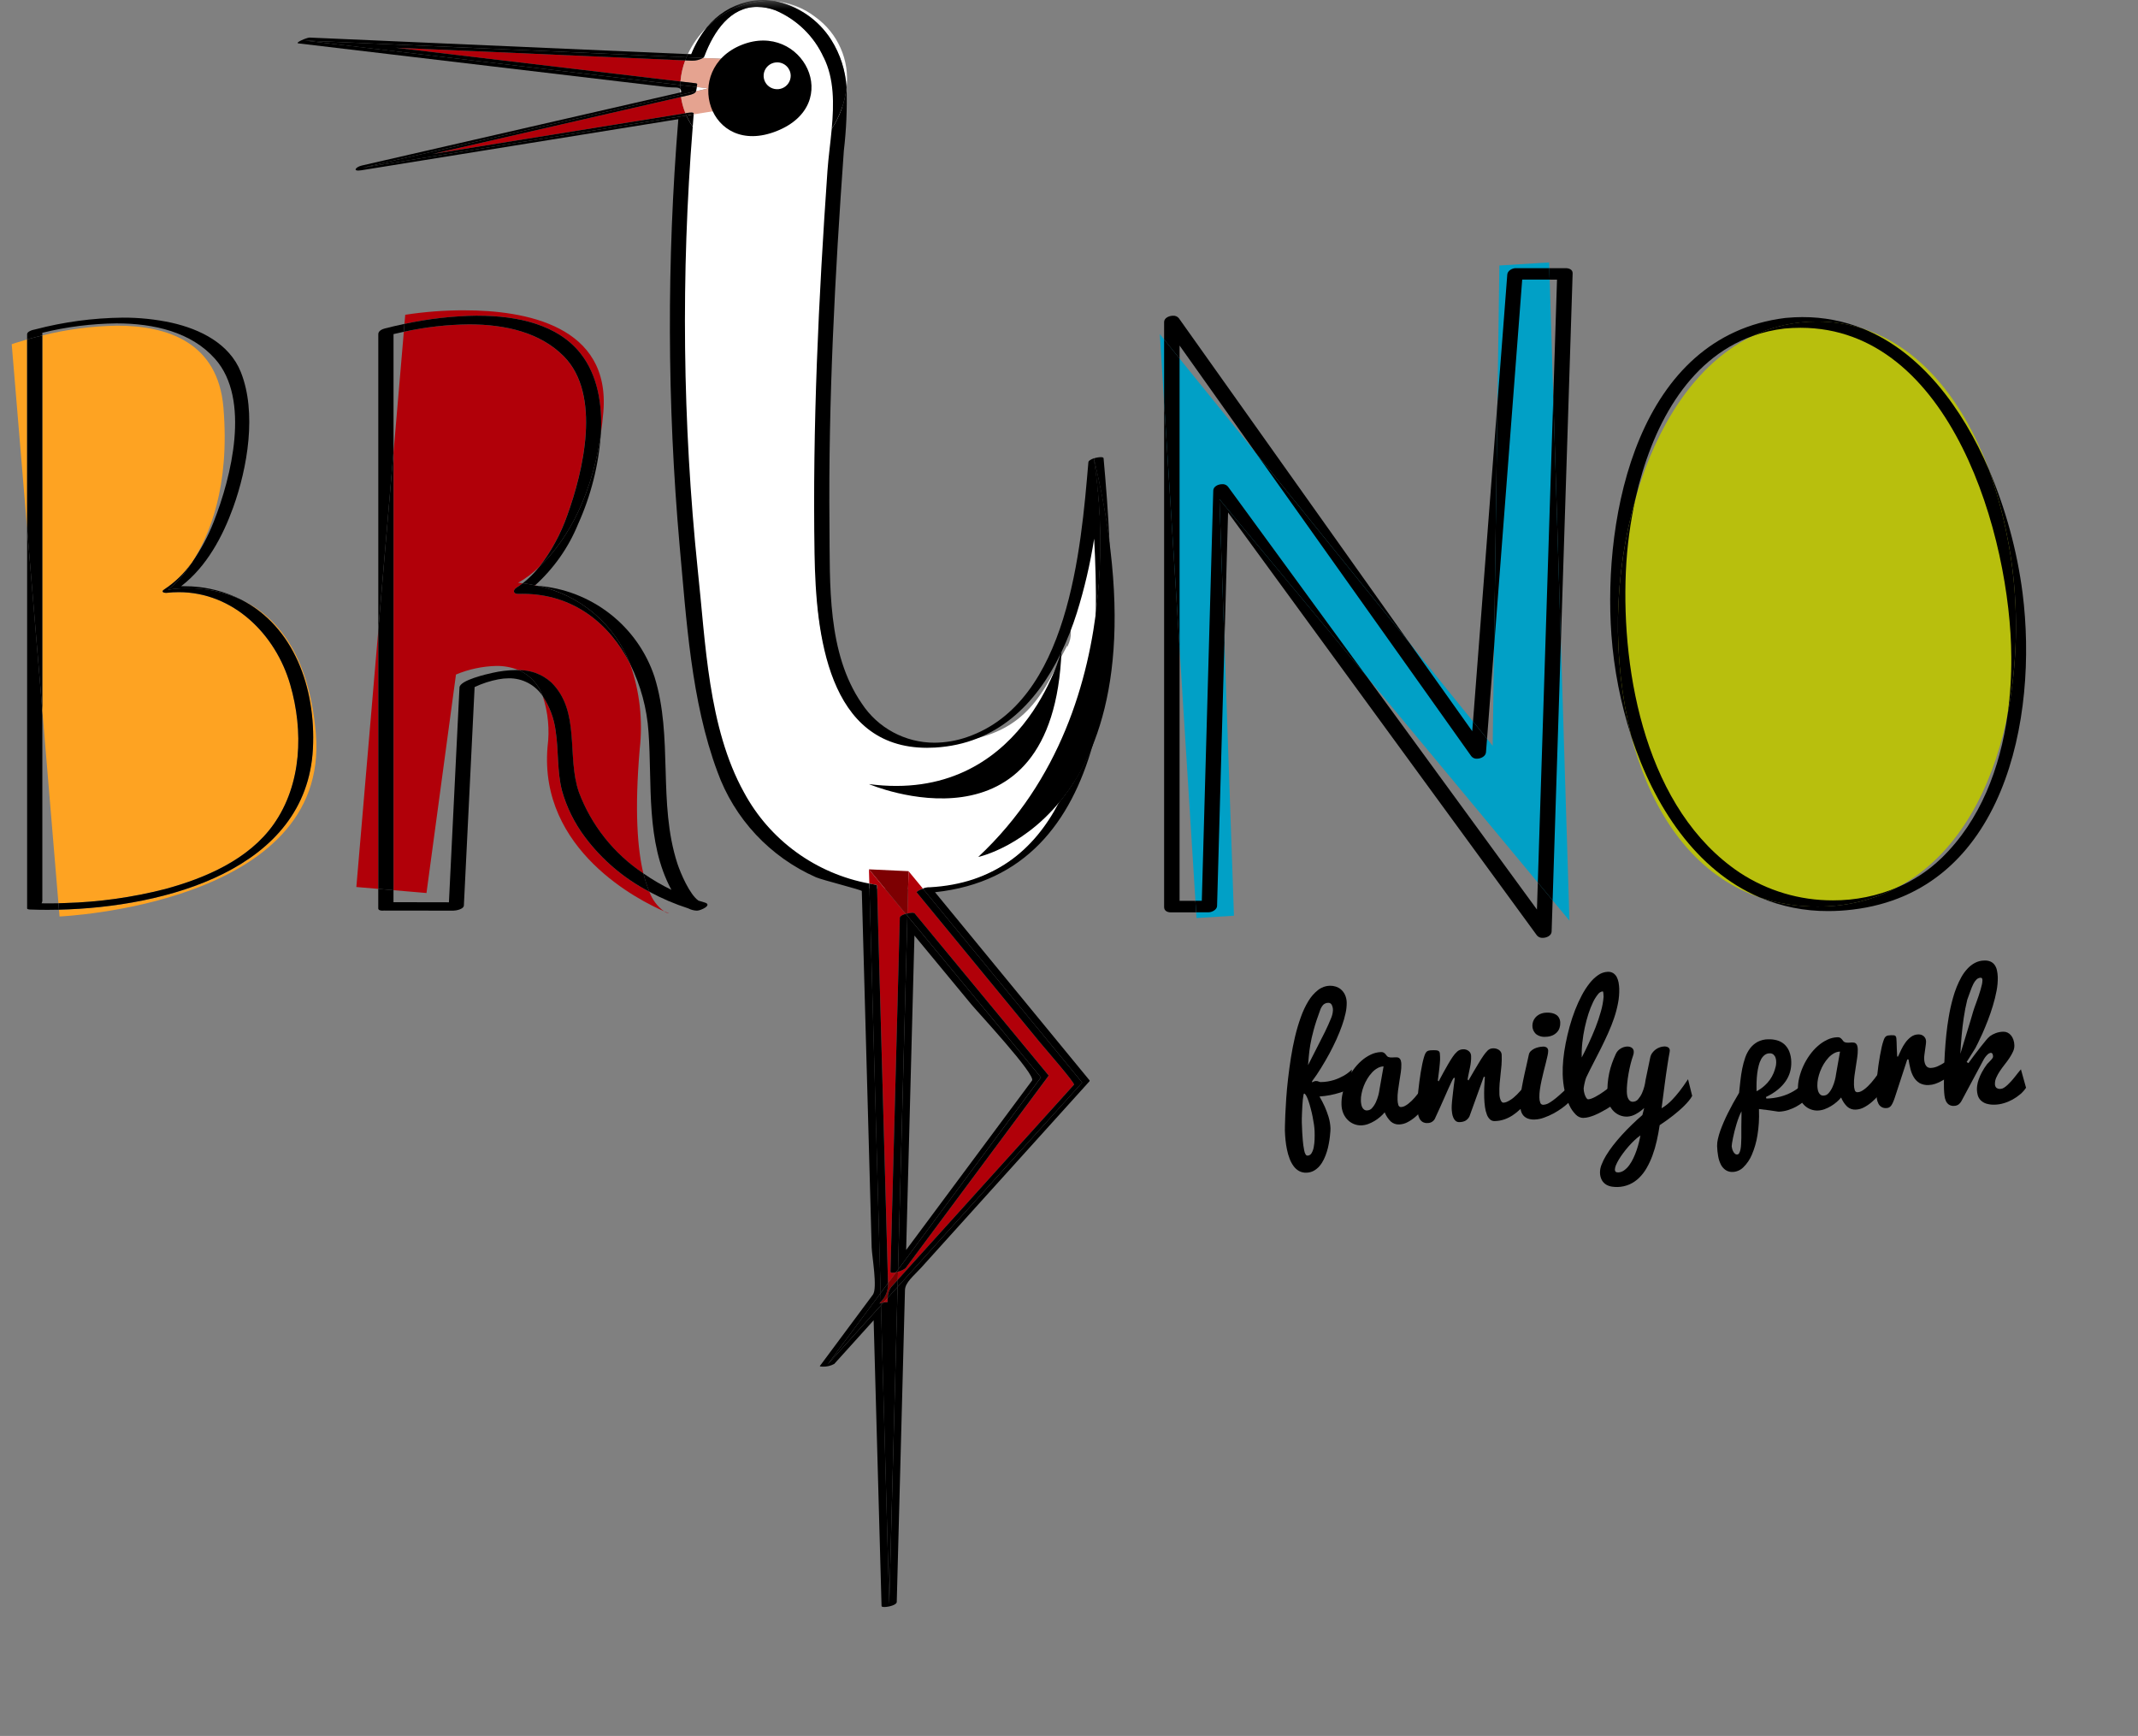 <svg width="117" height="95" viewBox="0 0 117 95" fill="none" xmlns="http://www.w3.org/2000/svg">
<rect x="0" y="0" width="117" height="95" fill="#808080" stroke="none"/>
<g clip-path="url(#clip0_517_548)">
<mask id="mask0_517_548" style="mask-type:luminance" maskUnits="userSpaceOnUse" x="0" y="0" width="117" height="95">
<path d="M117 0H0V95H117V0Z" fill="white"/>
</mask>
<g mask="url(#mask0_517_548)">
<path d="M60.686 35.282L60.08 26.782C59.847 28.177 59.086 30.974 58.638 33.801C58.516 34.563 58.739 34.722 58.404 35.41C58.404 35.382 58.404 35.353 58.407 35.325C58.407 35.325 57.782 36.492 57.743 36.616C56.374 39.389 54.787 40.498 51.377 40.684C51.224 40.691 51.077 40.695 50.934 40.694C45.416 40.672 44.365 34.335 44.742 29.922C45.474 21.347 45.335 14.469 45.797 10.066C46.052 7.63 45.897 7.219 45.974 6.414C46.423 5.729 45.389 3.763 45.475 2.954L37.562 6.321C36.919 14.189 36.571 21.555 37.266 29.422C37.631 33.545 37.873 38.054 39.311 41.969C39.771 43.263 40.49 44.451 41.426 45.461C42.362 46.471 43.495 47.283 44.757 47.847C45.103 48 47.289 48.555 47.291 48.619L51.352 48.701C59.236 47.05 59.507 40.231 60.732 35.977" fill="white"/>
<path d="M6.692 17.384C5.088 17.402 3.492 17.617 1.941 18.023C1.721 18.062 1.484 18.156 1.484 18.285V18.575C1.722 18.507 2.002 18.433 2.316 18.358V18.212C3.644 17.886 5.006 17.713 6.374 17.697C8.442 17.697 10.474 18.179 11.771 19.641C13.731 21.85 12.649 26.125 11.708 28.524C11.399 29.327 10.991 30.089 10.492 30.792C10.144 31.354 9.706 31.855 9.195 32.277C9.55 32.216 9.911 32.187 10.271 32.191C11.289 32.184 12.295 32.402 13.218 32.827C12.494 32.459 11.709 32.223 10.902 32.127C10.627 32.095 10.351 32.079 10.074 32.081C10.019 32.081 9.964 32.081 9.909 32.081L9.945 32.055C11.311 30.995 12.185 29.363 12.758 27.778C13.548 25.592 14.062 22.574 13.178 20.36C12.555 18.802 10.954 18.015 9.4 17.664C8.511 17.471 7.603 17.377 6.692 17.383M1.484 28.923V49.713C1.484 49.765 1.605 49.773 1.631 49.774C1.943 49.786 2.264 49.792 2.593 49.792C2.801 49.792 3.013 49.789 3.227 49.784L3.197 49.432C3.033 49.436 2.868 49.438 2.703 49.438C2.567 49.438 2.431 49.438 2.296 49.434H2.293H2.275C2.311 49.37 2.325 49.296 2.317 49.222V38.887L1.484 28.923Z" fill="black"/>
<path d="M6.418 17.823C5.035 17.845 3.659 18.024 2.317 18.358V38.888L3.198 49.433C3.318 49.429 3.438 49.426 3.558 49.421C5.405 49.37 7.24 49.114 9.029 48.656C11.24 48.056 13.607 47.042 14.971 45.117C16.525 42.922 16.616 39.994 15.885 37.471C15.084 34.704 12.763 32.407 9.787 32.407C9.566 32.407 9.346 32.419 9.127 32.443C9.112 32.446 9.096 32.447 9.081 32.446C8.94 32.446 8.8 32.374 8.987 32.259C9.578 31.869 10.089 31.372 10.493 30.794C11.471 29.308 12.587 26.615 12.227 22.304C11.929 18.738 9.17 17.823 6.419 17.823M1.484 18.577C0.957 18.726 0.641 18.836 0.641 18.836L1.484 28.926V18.577ZM13.219 32.827C16.055 34.284 17.299 37.613 17.123 40.984C16.777 47.597 9.056 49.647 3.227 49.784L3.258 50.155C3.258 50.155 18.065 49.528 17.285 40.16C16.912 35.698 15.058 33.698 13.219 32.827Z" fill="#FEA322"/>
<path d="M2.316 18.358C2.002 18.433 1.721 18.508 1.484 18.575V28.923L2.316 38.887V18.358ZM10.492 30.793C10.089 31.372 9.577 31.869 8.986 32.258C8.802 32.374 8.939 32.446 9.079 32.446C9.094 32.446 9.109 32.446 9.126 32.443C9.345 32.418 9.565 32.406 9.785 32.406C12.761 32.406 15.083 34.703 15.883 37.471C16.614 39.993 16.522 42.923 14.969 45.117C13.606 47.041 11.239 48.056 9.028 48.655C7.24 49.112 5.406 49.369 3.561 49.419C3.44 49.424 3.32 49.428 3.199 49.431L3.229 49.783C9.057 49.644 16.778 47.596 17.124 40.982C17.298 37.612 16.055 34.284 13.219 32.827C12.296 32.402 11.29 32.184 10.272 32.191C9.911 32.187 9.551 32.216 9.195 32.277C9.706 31.855 10.144 31.354 10.492 30.792" fill="black"/>
<path d="M22.133 17.725C21.755 17.805 21.397 17.889 21.065 17.974C20.913 18.013 20.702 18.106 20.702 18.285V34.467L21.535 24.722V18.285C21.717 18.241 21.904 18.198 22.095 18.158L22.133 17.725ZM32.881 23.742C32.294 27.754 30.645 29.95 29.508 31.023C29.245 31.355 28.943 31.656 28.61 31.919C28.771 31.939 29.003 31.973 29.282 32.033C30.309 31.106 31.113 29.961 31.634 28.684C32.34 27.122 32.763 25.448 32.882 23.74M29.4 32.056C30.542 32.291 31.606 32.807 32.495 33.556C33.383 34.305 34.068 35.263 34.485 36.343C35.061 37.506 35.403 38.77 35.49 40.062C35.695 42.903 35.329 46.068 36.735 48.684L36.742 48.697C36.209 48.438 35.697 48.138 35.211 47.8C35.291 48.142 35.4 48.478 35.538 48.802C36.218 49.171 36.932 49.476 37.67 49.714C37.814 49.789 37.974 49.831 38.137 49.836H38.142C38.353 49.836 39.019 49.52 38.556 49.388C38.444 49.357 38.333 49.324 38.222 49.288C37.739 48.95 37.242 47.784 37.071 47.264C35.986 43.936 36.854 40.35 35.815 37.035C35.362 35.67 34.51 34.468 33.368 33.582C32.227 32.696 30.846 32.165 29.4 32.056ZM28.233 36.67C27.799 36.675 27.366 36.727 26.943 36.824C26.681 36.883 25.164 37.219 25.145 37.622C25.091 38.717 25.037 39.811 24.983 40.905C24.844 43.73 24.705 46.555 24.567 49.379C23.556 49.379 22.545 49.377 21.533 49.373V48.716L20.7 48.644V49.713C20.7 49.798 20.799 49.836 20.928 49.836C20.954 49.836 20.982 49.836 21.009 49.831L24.806 49.836C24.951 49.836 25.374 49.76 25.385 49.554C25.51 46.987 25.636 44.421 25.764 41.855C25.828 40.539 25.893 39.222 25.958 37.906C25.963 37.803 25.968 37.701 25.973 37.599C26.388 37.404 26.825 37.261 27.276 37.176C27.462 37.14 27.652 37.122 27.841 37.121C28.209 37.115 28.572 37.202 28.897 37.373C29.222 37.544 29.498 37.793 29.701 38.097C29.593 37.782 29.42 37.492 29.194 37.247C28.967 37.001 28.691 36.805 28.384 36.671C28.334 36.671 28.284 36.668 28.234 36.668" fill="black"/>
<path d="M25.406 16.981C24.325 16.98 23.245 17.062 22.176 17.226L22.133 17.726C23.453 17.441 24.799 17.29 26.15 17.276C28.364 17.276 30.531 17.774 31.769 19.34C32.693 20.511 32.971 22.108 32.881 23.741C32.936 23.364 32.982 22.97 33.017 22.559C33.422 17.815 28.746 16.982 25.408 16.982M25.676 17.753C24.473 17.765 23.274 17.901 22.099 18.159L21.538 24.724V48.717L23.339 48.871L24.953 36.914C25.65 36.623 26.396 36.464 27.152 36.444C27.574 36.437 27.993 36.515 28.384 36.673C29.04 36.664 29.674 36.903 30.158 37.34C31.785 38.93 30.993 41.393 31.676 43.35C32.355 45.164 33.591 46.721 35.209 47.802C34.889 46.485 34.719 44.377 35.007 41.001C35.187 39.429 35.009 37.837 34.483 36.343C33.369 34.132 31.373 32.498 28.602 32.498C28.521 32.498 28.441 32.498 28.359 32.502H28.341C28.075 32.502 28.053 32.289 28.266 32.157C28.382 32.083 28.496 32.004 28.607 31.918C28.444 31.899 28.352 31.894 28.352 31.894C28.774 31.656 29.162 31.363 29.506 31.022C30.164 30.173 30.68 29.224 31.036 28.213C31.911 25.794 32.925 21.594 30.846 19.496C29.552 18.189 27.631 17.752 25.671 17.752M29.282 32.031L29.259 32.049L29.4 32.057C29.359 32.047 29.32 32.039 29.282 32.031M20.704 34.467L19.501 48.542L20.704 48.645V34.467ZM29.702 38.1C29.996 38.993 30.085 39.94 29.964 40.871C29.481 46.547 35.018 49.298 36.34 49.872C35.972 49.604 35.693 49.232 35.539 48.804C34.147 48.078 32.937 47.05 32.001 45.796C31.431 45.035 31.007 44.176 30.751 43.263C30.477 42.174 30.577 41.098 30.407 40.003C30.321 39.324 30.08 38.675 29.702 38.102" fill="#B10009"/>
<path d="M26.149 17.274C24.799 17.289 23.453 17.441 22.134 17.726L22.097 18.158C23.273 17.9 24.472 17.764 25.675 17.752C27.636 17.752 29.556 18.188 30.85 19.495C32.929 21.595 31.915 25.794 31.04 28.212C30.685 29.224 30.168 30.172 29.511 31.022C30.647 29.947 32.297 27.751 32.883 23.739C32.973 22.108 32.696 20.51 31.771 19.343C30.534 17.775 28.366 17.277 26.151 17.277M21.535 24.721L20.703 34.467V48.644L21.535 48.716V24.721ZM28.609 31.917C28.499 32.003 28.384 32.084 28.268 32.157C28.056 32.289 28.076 32.502 28.343 32.502C28.349 32.503 28.356 32.503 28.362 32.502C28.443 32.5 28.525 32.499 28.605 32.499C31.375 32.499 33.371 34.132 34.487 36.345C34.069 35.265 33.385 34.307 32.496 33.558C31.608 32.809 30.543 32.294 29.401 32.059L29.261 32.051C29.269 32.045 29.276 32.038 29.284 32.032C29.004 31.973 28.773 31.94 28.611 31.919M28.385 36.674C28.692 36.809 28.968 37.005 29.195 37.251C29.422 37.496 29.594 37.786 29.702 38.102C30.08 38.673 30.322 39.323 30.408 40.001C30.577 41.096 30.478 42.171 30.752 43.259C31.008 44.173 31.431 45.032 32.001 45.794C32.937 47.048 34.147 48.077 35.54 48.802C35.402 48.478 35.293 48.142 35.213 47.8C33.594 46.719 32.358 45.163 31.679 43.349C30.997 41.392 31.789 38.928 30.162 37.338C29.677 36.901 29.042 36.662 28.386 36.671" fill="black"/>
<path d="M36.34 49.872C36.423 49.93 36.519 49.97 36.62 49.987C36.62 49.987 36.519 49.95 36.34 49.872Z" fill="#B10009"/>
<path d="M65.478 50.24L63.471 18.288L81.686 40.814L82.051 14.53L84.775 14.362L85.886 50.382L66.733 27.322L67.527 50.114L65.478 50.24Z" fill="#01A0C6"/>
<path d="M85.672 14.675H84.785L84.805 15.305H85.206C85.139 17.438 85.071 19.57 85.003 21.703L85.417 35.148C85.632 28.418 85.847 21.69 86.061 14.962C86.068 14.743 85.856 14.675 85.672 14.675ZM64.193 17.279C63.962 17.279 63.705 17.409 63.705 17.623V18.578L64.551 19.623V18.91L68.715 24.774L77.139 35.191C72.929 29.265 68.719 23.337 64.508 17.41C64.47 17.365 64.421 17.329 64.367 17.307C64.312 17.284 64.252 17.274 64.193 17.279ZM63.705 22.023V49.64C63.705 49.841 63.877 49.929 64.065 49.929C64.082 49.929 64.098 49.929 64.116 49.929H65.456L65.417 49.299H64.551V35.483L63.705 22.023ZM81.948 22.033C81.501 27.849 81.055 33.665 80.609 39.482L81.377 40.432C81.505 38.758 81.633 37.085 81.762 35.412L81.948 22.033ZM66.733 27.322L67.006 35.172C67.073 32.797 67.139 30.423 67.205 28.049L84.108 51.193C84.147 51.238 84.196 51.273 84.25 51.296C84.305 51.319 84.364 51.329 84.424 51.325C84.652 51.325 84.905 51.193 84.911 50.979C84.93 50.41 84.948 49.841 84.966 49.272L84.155 48.295C84.138 48.79 84.123 49.284 84.108 49.776C81.001 45.523 77.894 41.27 74.788 37.014L66.733 27.322Z" fill="black"/>
<path d="M84.785 14.675H82.943C82.756 14.675 82.501 14.817 82.485 15.018L81.948 22.033L81.761 35.409L83.301 15.302H84.802L84.785 14.675ZM63.705 18.577V22.022L64.551 35.483V19.622L63.705 18.577ZM85.003 21.702C84.719 30.566 84.437 39.43 84.155 48.295L84.966 49.272C85.116 44.563 85.267 39.855 85.417 35.147L85.003 21.702ZM68.715 24.773C72.65 30.31 76.584 35.848 80.516 41.385C80.553 41.43 80.6 41.466 80.653 41.49C80.707 41.513 80.766 41.524 80.824 41.52C81.051 41.52 81.303 41.381 81.319 41.171C81.338 40.924 81.357 40.677 81.377 40.431L80.608 39.481C80.594 39.659 80.581 39.837 80.567 40.016L77.139 35.191L68.715 24.773ZM66.882 26.498C66.654 26.498 66.401 26.628 66.395 26.843C66.186 34.327 65.976 41.811 65.768 49.295H65.418L65.457 49.925H66.147C66.322 49.925 66.598 49.783 66.603 49.582C66.737 44.779 66.871 39.976 67.006 35.172L66.733 27.322L74.786 37.017C72.256 33.553 69.726 30.09 67.197 26.628C67.159 26.583 67.111 26.548 67.056 26.525C67.001 26.502 66.942 26.492 66.882 26.497" fill="black"/>
<path d="M99.429 17.595C85.781 17.595 84.057 49.609 99.429 49.609C114.802 49.609 113.078 17.595 99.429 17.595Z" fill="#B8BF0D"/>
<path d="M98.65 17.353C98.364 17.353 98.072 17.367 97.776 17.394C97.761 17.394 97.746 17.395 97.731 17.398C97.721 17.398 97.712 17.398 97.701 17.4C89.648 18.391 87.705 28.136 88.183 34.748C88.322 36.635 88.687 38.5 89.272 40.302C88.219 36.003 88.301 31.508 89.51 27.25C90.368 23.454 92.3 19.687 95.902 18.391C97.793 17.494 99.959 17.35 101.953 17.989C100.904 17.566 99.782 17.35 98.65 17.354M108.837 25.691C110.37 29.992 110.724 34.619 109.864 39.1C109.454 42.025 108.382 44.891 106.242 46.963C105.551 47.631 104.742 48.169 103.856 48.55C102.494 49.265 100.972 49.63 99.43 49.61C98.366 49.617 97.308 49.449 96.299 49.111C97.484 49.613 98.761 49.867 100.05 49.859C100.493 49.859 100.936 49.832 101.375 49.779C109.708 48.789 111.548 39.29 110.684 32.458C110.382 30.13 109.76 27.853 108.838 25.69" fill="black"/>
<path d="M99.43 17.595C98.208 17.59 97.001 17.861 95.902 18.39C96.468 18.187 97.055 18.05 97.652 17.98C97.949 17.952 98.242 17.938 98.528 17.938C106.787 17.938 110.035 29.394 110.067 35.95C110.075 37.003 110.007 38.056 109.864 39.1C110.724 34.618 110.369 29.991 108.837 25.69C107.385 22.317 105.117 19.266 101.954 17.988C101.139 17.725 100.287 17.593 99.43 17.595M89.511 27.25C88.301 31.508 88.219 36.003 89.272 40.302C90.521 44.13 92.82 47.629 96.298 49.112C97.307 49.45 98.365 49.619 99.43 49.612C100.972 49.631 102.494 49.266 103.858 48.552C102.736 49.032 101.526 49.278 100.304 49.273C98.482 49.279 96.701 48.746 95.186 47.743C90.109 44.328 88.724 36.916 88.974 31.275C89.034 29.921 89.214 28.575 89.51 27.252" fill="black"/>
<path d="M21.649 2.614L37.237 4.459C37.269 4.064 37.357 3.676 37.497 3.305L21.649 2.614ZM37.266 5.307L23.646 8.431C25.355 8.155 27.065 7.88 28.775 7.605C31.686 7.136 34.598 6.666 37.51 6.196C37.393 5.911 37.311 5.612 37.267 5.307" fill="#B10009"/>
<path d="M47.552 47.575L47.574 48.354C47.689 48.377 47.807 48.4 47.923 48.419C47.938 48.42 47.953 48.424 47.966 48.432C47.979 48.441 47.989 48.452 47.996 48.465C48.133 53.42 48.269 58.375 48.407 63.33C48.469 65.626 48.533 67.922 48.597 70.218L49.039 69.622C48.974 69.639 48.907 69.649 48.84 69.652C48.772 69.652 48.728 69.634 48.73 69.591L49.24 50.232C49.235 50.227 49.236 50.219 49.243 50.211C49.265 50.122 49.406 50.055 49.566 50.013L47.552 47.575ZM48.579 71.028L48.35 71.28C48.401 71.269 48.454 71.263 48.507 71.262C48.526 71.261 48.546 71.263 48.565 71.267C48.568 71.184 48.571 71.104 48.579 71.027" fill="#B10009"/>
<path d="M49.721 47.677L49.66 49.991C49.682 49.987 49.703 49.984 49.725 49.981C49.785 49.965 49.847 49.956 49.909 49.955C49.946 49.953 49.984 49.959 50.019 49.972C50.053 49.981 50.073 49.994 50.072 50.012C52.508 52.956 54.944 55.901 57.381 58.849L57.375 58.886L49.556 69.404C49.432 69.494 49.291 69.558 49.143 69.594L49.131 70.036C51.363 67.565 53.594 65.094 55.826 62.623L58.773 59.361C58.846 59.279 57.144 57.332 56.879 57.01C54.641 54.286 52.404 51.562 50.168 48.838C50.142 48.806 50.31 48.703 50.505 48.63L49.721 47.677ZM48.205 71.241C48.18 71.274 48.153 71.306 48.125 71.341C48.153 71.332 48.18 71.323 48.207 71.315L48.205 71.241Z" fill="#B10009"/>
<path d="M47.552 47.575L49.566 50.012C49.597 50.004 49.629 49.997 49.659 49.99L49.721 47.676L47.552 47.575ZM49.143 69.594C49.108 69.605 49.074 69.613 49.04 69.622L48.597 70.217V70.277C48.599 70.456 48.565 70.632 48.498 70.798C48.43 70.963 48.331 71.114 48.204 71.241V71.315C48.251 71.302 48.301 71.289 48.347 71.28L48.575 71.027C48.575 70.825 48.635 70.627 48.746 70.458C48.873 70.316 49 70.176 49.127 70.036L49.143 69.594Z" fill="#7D0002"/>
<path d="M59.843 25.017C59.843 25.017 62.518 38.496 53.533 46.898C53.533 46.898 64.507 44.589 59.843 25.017Z" fill="black"/>
<path d="M47.552 42.91C47.552 42.91 57.656 47.229 58.092 35.594C58.092 35.594 55.969 44.021 47.552 42.91Z" fill="black"/>
<path d="M41.432 0.376C39.983 0.376 39.07 1.683 38.544 3.084C38.528 3.119 38.502 3.15 38.469 3.171L41.585 3.31L41.419 5.7L37.962 6.256C37.944 6.483 37.926 6.71 37.909 6.938C38.237 7.41 38.642 7.825 39.107 8.166C39.893 8.797 40.867 9.152 41.878 9.176C42.616 9.151 43.335 8.943 43.971 8.571C44.606 8.199 45.137 7.675 45.516 7.047C45.639 5.689 45.656 4.301 45.077 3.145C44.555 1.988 43.614 1.068 42.439 0.567C42.118 0.445 41.777 0.38 41.432 0.376ZM38.129 4.761C38.118 4.832 38.107 4.902 38.095 4.973L38.092 4.989L38.76 4.836L38.129 4.761Z" fill="white"/>
<path d="M38.469 3.173C38.291 3.271 38.09 3.322 37.886 3.321H37.862C37.74 3.317 37.618 3.311 37.497 3.305C37.357 3.676 37.27 4.065 37.237 4.459C37.518 4.492 37.798 4.526 38.082 4.559C38.097 4.56 38.112 4.565 38.125 4.573C38.138 4.581 38.148 4.592 38.155 4.606L38.13 4.763L38.761 4.838L38.092 4.991C38.055 5.119 37.821 5.18 37.713 5.206L37.265 5.308C37.31 5.614 37.392 5.913 37.509 6.198C37.549 6.192 37.589 6.184 37.629 6.179C37.696 6.167 37.763 6.161 37.831 6.159C37.905 6.159 37.968 6.172 37.966 6.213L37.962 6.259L41.419 5.704L41.587 3.314L38.469 3.173Z" fill="#E5A390"/>
<path d="M42.385 0.056C43.021 0.182 43.625 0.436 44.158 0.801C44.692 1.167 45.145 1.637 45.489 2.182C45.982 2.968 46.27 3.864 46.326 4.788C46.413 4.053 46.301 3.308 46.001 2.631C45.702 1.953 45.225 1.367 44.621 0.932C43.976 0.434 43.2 0.13 42.385 0.056ZM38.684 1.493C38.251 1.918 37.898 2.415 37.639 2.961C37.702 2.964 37.764 2.967 37.826 2.969C38.038 2.438 38.327 1.941 38.684 1.493ZM37.225 4.862C37.225 4.927 37.23 4.992 37.236 5.058C37.249 5.055 37.263 5.052 37.276 5.048C37.284 4.982 37.265 4.915 37.225 4.863" fill="white"/>
<path d="M40.596 2.453C37.286 3.765 38.775 8.653 42.501 7.174C46.226 5.695 43.905 1.142 40.596 2.453Z" fill="black"/>
<path d="M41.742 3.39611e-06C41.449 -0 41.157 0.036 40.874 0.107C40.009 0.316 39.239 0.805 38.685 1.496C39.568 0.593 40.773 0.07 42.041 0.041C42.156 0.041 42.27 0.047 42.385 0.056C42.173 0.019 41.958 0 41.742 3.39611e-06ZM16.944 2.056C16.786 2.056 16.103 2.349 16.334 2.375L26.721 3.607C29.164 3.896 31.607 4.185 34.05 4.475C34.858 4.571 35.666 4.667 36.474 4.762C36.867 4.808 37.123 4.751 37.226 4.862C37.226 4.793 37.226 4.723 37.226 4.655L16.677 2.219L37.564 3.133C37.589 3.076 37.614 3.018 37.641 2.962C30.743 2.661 23.845 2.359 16.948 2.056H16.943" fill="black"/>
<path d="M16.677 2.221L37.227 4.654C37.227 4.588 37.232 4.524 37.238 4.459C32.041 3.842 26.845 3.226 21.65 2.612L37.498 3.307C37.519 3.249 37.542 3.192 37.565 3.135L16.677 2.221Z" fill="black"/>
<path d="M46.326 4.788C46.238 5.594 45.961 6.368 45.516 7.047C45.443 7.842 45.333 8.626 45.282 9.347C44.796 16.32 44.461 23.319 44.575 30.309C44.648 34.683 45.285 40.924 50.732 40.924C50.874 40.924 51.02 40.92 51.169 40.911C54.536 40.716 56.696 38.53 58.038 35.785C58.075 35.662 58.092 35.595 58.092 35.595C58.092 35.623 58.09 35.652 58.089 35.68C58.416 34.99 58.696 34.278 58.926 33.551C59.343 32.218 59.661 30.857 59.877 29.478C59.947 30.774 59.989 32.157 59.97 33.564C60.34 30.746 60.302 27.89 59.857 25.083C59.7 25.136 59.568 25.212 59.561 25.294C59.156 30.049 58.479 38.416 52.941 40.331C52.361 40.535 51.751 40.642 51.135 40.645C50.345 40.645 49.569 40.448 48.875 40.074C48.181 39.7 47.593 39.161 47.163 38.504C45.253 35.742 45.423 31.948 45.392 28.761C45.326 21.921 45.691 15.071 46.178 8.251C46.314 7.1 46.364 5.942 46.327 4.784M37.235 5.059C31.424 6.391 25.614 7.724 19.803 9.058C19.502 9.127 19.319 9.335 19.602 9.335C19.654 9.335 19.705 9.33 19.756 9.321L37.121 6.522C36.483 14.284 36.506 22.085 37.19 29.843C37.563 33.912 37.82 38.365 39.257 42.225C39.715 43.501 40.43 44.672 41.358 45.667C42.286 46.661 43.408 47.459 44.656 48.01C44.999 48.16 47.16 48.699 47.161 48.762C47.173 49.16 47.184 49.557 47.195 49.956C47.243 51.707 47.292 53.459 47.34 55.211C47.46 59.561 47.58 63.913 47.701 68.266C47.714 68.737 48.033 70.495 47.767 70.854C46.802 72.153 45.836 73.452 44.87 74.751C44.849 74.779 44.912 74.791 45.01 74.791C45.234 74.801 45.457 74.749 45.654 74.642L47.809 72.255C47.953 77.467 48.097 82.679 48.242 87.892C48.242 87.928 48.306 87.944 48.396 87.944C48.636 87.944 49.069 87.832 49.074 87.671C49.224 81.982 49.374 76.293 49.524 70.603C49.535 70.177 49.996 69.832 50.423 69.361L53.974 65.427L59.591 59.207C59.604 59.2 59.615 59.188 59.622 59.175C59.629 59.161 59.632 59.146 59.631 59.131C56.811 55.696 53.99 52.261 51.168 48.827C56.1 48.303 58.6 44.991 59.793 40.787C59.345 41.924 58.721 42.984 57.942 43.929C56.582 46.541 54.378 48.364 50.878 48.557C50.863 48.557 50.846 48.555 50.831 48.555C50.717 48.56 50.605 48.584 50.5 48.626L59.221 59.244L49.121 70.428L48.663 87.784L48.212 71.436L45.284 74.676L48.194 70.762L47.574 48.354C46.128 48.086 44.761 47.499 43.575 46.636C42.388 45.774 41.413 44.658 40.719 43.372C38.74 39.808 38.614 35.133 38.183 31.18C37.352 23.124 37.261 15.011 37.909 6.939C37.776 6.743 37.66 6.536 37.562 6.321L19.839 9.177L37.25 5.183C37.245 5.142 37.242 5.1 37.238 5.059" fill="black"/>
<path d="M37.248 5.183L19.837 9.178L37.56 6.32C37.541 6.279 37.524 6.238 37.507 6.197L28.772 7.605L23.645 8.432L37.264 5.308C37.258 5.267 37.253 5.226 37.248 5.185" fill="black"/>
<path d="M47.573 48.354L48.191 70.762L48.596 70.217C48.533 67.921 48.47 65.625 48.406 63.329L47.995 48.465C47.988 48.451 47.978 48.44 47.965 48.432C47.952 48.424 47.937 48.419 47.922 48.419C47.805 48.399 47.688 48.377 47.573 48.354ZM49.12 70.427L48.579 71.029C48.572 71.106 48.568 71.186 48.565 71.269C48.546 71.265 48.527 71.263 48.507 71.264C48.455 71.265 48.402 71.271 48.35 71.282L48.21 71.436L48.662 87.783L49.12 70.427Z" fill="black"/>
<path d="M50.504 48.63C50.31 48.702 50.141 48.805 50.167 48.838L56.879 57.009C57.144 57.333 58.846 59.277 58.773 59.361L55.826 62.623L49.131 70.035L49.121 70.427L59.221 59.244L50.504 48.63ZM48.193 70.762L45.283 74.676L48.21 71.434L48.207 71.315C48.18 71.323 48.153 71.331 48.126 71.34C48.153 71.306 48.18 71.273 48.205 71.241L48.193 70.762Z" fill="black"/>
<path d="M49.131 70.036C49.004 70.175 48.877 70.316 48.75 70.458C48.639 70.628 48.58 70.825 48.58 71.027L49.121 70.428L49.131 70.036ZM48.597 70.218L48.192 70.762L48.206 71.241C48.332 71.114 48.431 70.964 48.499 70.799C48.566 70.633 48.6 70.456 48.599 70.278V70.218M48.352 71.282C48.306 71.292 48.259 71.303 48.21 71.317L48.213 71.437L48.352 71.282Z" fill="black"/>
<path d="M60.241 25.018C60.111 25.022 59.983 25.045 59.86 25.086C60.226 26.611 60.513 28.153 60.719 29.707C60.645 28.033 60.516 26.454 60.392 25.076C60.389 25.035 60.328 25.018 60.24 25.018" fill="black"/>
<path d="M59.86 25.086H59.855C60.299 27.893 60.337 30.749 59.967 33.567C59.915 37.23 59.442 41.057 57.946 43.931C58.724 42.986 59.349 41.925 59.797 40.789C60.774 37.346 60.874 33.305 60.715 29.706C60.51 28.153 60.224 26.61 59.858 25.086" fill="black"/>
<path d="M58.092 35.594C58.092 35.594 58.074 35.662 58.038 35.784C58.055 35.75 58.072 35.715 58.088 35.679C58.088 35.651 58.091 35.622 58.092 35.594Z" fill="black"/>
<path d="M42.041 0.042C40.773 0.07 39.568 0.591 38.685 1.493C38.328 1.941 38.039 2.438 37.828 2.968L37.641 2.96C37.615 3.017 37.589 3.074 37.564 3.131L38.468 3.171C38.502 3.149 38.528 3.118 38.543 3.081C39.072 1.681 39.982 0.377 41.432 0.377C41.777 0.381 42.118 0.446 42.44 0.568C43.614 1.069 44.555 1.989 45.076 3.145C45.654 4.303 45.64 5.691 45.515 7.047C45.96 6.368 46.238 5.594 46.326 4.788C46.27 3.864 45.983 2.968 45.489 2.183C45.144 1.638 44.691 1.169 44.158 0.803C43.624 0.438 43.021 0.185 42.386 0.058C42.271 0.049 42.156 0.044 42.041 0.044" fill="black"/>
<path d="M37.565 3.133C37.541 3.19 37.518 3.247 37.496 3.305C37.618 3.31 37.74 3.314 37.862 3.321H37.886C38.09 3.322 38.291 3.271 38.469 3.173L37.565 3.133Z" fill="black"/>
<path d="M37.227 4.654C37.227 4.723 37.227 4.793 37.227 4.861C37.267 4.915 37.286 4.982 37.278 5.049C37.265 5.052 37.251 5.055 37.237 5.058C37.24 5.1 37.244 5.141 37.248 5.183L38.091 4.99C38.093 4.984 38.094 4.979 38.095 4.973C38.106 4.903 38.117 4.832 38.129 4.761L37.227 4.654Z" fill="black"/>
<path d="M37.237 4.459C37.232 4.524 37.229 4.59 37.227 4.654L38.129 4.761C38.139 4.709 38.146 4.657 38.154 4.604C38.147 4.591 38.137 4.579 38.124 4.571C38.111 4.563 38.096 4.559 38.081 4.558L37.237 4.459ZM38.092 4.99L37.249 5.183C37.253 5.224 37.259 5.266 37.265 5.307L37.711 5.204C37.82 5.18 38.054 5.117 38.092 4.99Z" fill="black"/>
<path d="M37.961 6.256L37.562 6.32C37.659 6.535 37.775 6.742 37.909 6.938C37.926 6.71 37.943 6.483 37.961 6.256Z" fill="black"/>
<path d="M37.832 6.159C37.764 6.16 37.696 6.166 37.629 6.177L37.509 6.197C37.526 6.238 37.544 6.28 37.562 6.321L37.962 6.256C37.962 6.242 37.962 6.227 37.965 6.212C37.969 6.171 37.905 6.159 37.832 6.159Z" fill="black"/>
<path d="M49.657 50.12L49.146 69.48L56.963 58.96L49.657 50.12ZM49.588 68.407C49.739 62.672 49.891 56.936 50.042 51.2C51.082 52.458 52.122 53.716 53.163 54.975C53.519 55.405 56.705 58.829 56.477 59.134C54.181 62.225 51.884 65.316 49.587 68.407" fill="black"/>
<path d="M49.566 50.012C49.406 50.053 49.265 50.121 49.243 50.209C49.236 50.218 49.235 50.226 49.24 50.231L48.73 69.59C48.73 69.634 48.772 69.651 48.84 69.651C48.907 69.648 48.974 69.639 49.039 69.621L49.145 69.479L49.656 50.12L49.566 50.012Z" fill="black"/>
<path d="M49.91 49.953C49.848 49.955 49.786 49.963 49.727 49.979L49.661 49.99L49.658 50.12L56.965 58.961L49.146 69.48L49.143 69.595C49.292 69.559 49.432 69.494 49.556 69.405C52.161 65.899 54.767 62.392 57.373 58.885L57.38 58.849C54.944 55.903 52.508 52.956 50.072 50.008C50.072 49.99 50.053 49.976 50.019 49.969C49.984 49.956 49.946 49.949 49.909 49.95" fill="black"/>
<path d="M49.66 49.991C49.628 49.997 49.597 50.004 49.567 50.013L49.657 50.121L49.66 49.991ZM49.147 69.48L49.041 69.623C49.074 69.614 49.109 69.604 49.144 69.594L49.147 69.48Z" fill="black"/>
<path d="M43.27 4.148C43.27 4.293 43.227 4.435 43.145 4.556C43.064 4.677 42.948 4.771 42.813 4.827C42.677 4.882 42.528 4.897 42.385 4.868C42.241 4.84 42.109 4.77 42.005 4.667C41.902 4.565 41.831 4.434 41.803 4.291C41.774 4.149 41.789 4.001 41.845 3.867C41.901 3.733 41.996 3.618 42.118 3.537C42.239 3.457 42.383 3.413 42.529 3.413C42.626 3.413 42.723 3.432 42.813 3.469C42.903 3.506 42.984 3.56 43.053 3.629C43.122 3.697 43.176 3.778 43.214 3.867C43.251 3.956 43.27 4.052 43.27 4.148Z" fill="white"/>
<path d="M72.237 55.3C72.088 55.702 71.972 56.055 71.89 56.362C71.806 56.667 71.746 56.937 71.706 57.173C71.666 57.408 71.639 57.616 71.625 57.796C71.611 57.976 71.597 58.139 71.582 58.292C71.742 57.969 71.903 57.651 72.067 57.338C72.23 57.025 72.377 56.735 72.508 56.467C72.638 56.199 72.745 55.964 72.826 55.76C72.894 55.614 72.934 55.457 72.944 55.297C72.948 55.186 72.923 55.076 72.871 54.978C72.853 54.948 72.828 54.923 72.797 54.906C72.766 54.889 72.732 54.88 72.697 54.881C72.644 54.879 72.59 54.888 72.541 54.907C72.491 54.926 72.446 54.956 72.408 54.993C72.331 55.083 72.273 55.187 72.237 55.3ZM71.363 59.85C71.351 59.85 71.339 59.882 71.328 59.943C71.316 60.003 71.305 60.085 71.295 60.184C71.286 60.282 71.278 60.392 71.27 60.513C71.263 60.635 71.256 60.756 71.252 60.873C71.249 60.991 71.244 61.1 71.241 61.201C71.238 61.302 71.237 61.381 71.241 61.439C71.254 61.844 71.271 62.167 71.294 62.406C71.308 62.589 71.334 62.771 71.37 62.951C71.382 63.036 71.411 63.118 71.456 63.191C71.466 63.206 71.48 63.219 71.496 63.228C71.513 63.238 71.531 63.243 71.549 63.244C71.595 63.243 71.64 63.23 71.68 63.206C71.719 63.182 71.751 63.149 71.773 63.109C71.833 63.007 71.873 62.896 71.893 62.78C71.92 62.638 71.935 62.493 71.94 62.348C71.945 62.192 71.945 62.041 71.94 61.898C71.934 61.779 71.923 61.661 71.906 61.543C71.886 61.403 71.861 61.256 71.83 61.104C71.8 60.952 71.764 60.8 71.723 60.65C71.685 60.498 71.644 60.364 71.602 60.245C71.569 60.146 71.528 60.049 71.479 59.957C71.437 59.884 71.4 59.847 71.367 59.848M70.314 61.869C70.314 61.855 70.314 61.771 70.317 61.616C70.319 61.462 70.326 61.256 70.337 60.999C70.348 60.742 70.366 60.444 70.388 60.108C70.411 59.772 70.444 59.414 70.487 59.041C70.531 58.668 70.581 58.28 70.644 57.883C70.708 57.487 70.781 57.103 70.871 56.727C70.957 56.366 71.062 56.011 71.188 55.662C71.295 55.355 71.433 55.061 71.601 54.782C71.738 54.552 71.917 54.348 72.128 54.181C72.314 54.035 72.543 53.952 72.781 53.946C72.883 53.944 72.984 53.958 73.081 53.987C73.188 54.017 73.287 54.069 73.373 54.14C73.467 54.219 73.543 54.318 73.597 54.428C73.663 54.57 73.697 54.724 73.697 54.88C73.698 55.069 73.678 55.258 73.636 55.443C73.586 55.675 73.52 55.903 73.44 56.126C73.353 56.37 73.253 56.623 73.133 56.886C73.013 57.149 72.883 57.412 72.743 57.672C72.602 57.933 72.448 58.193 72.291 58.449C72.135 58.705 71.972 58.943 71.806 59.166L71.8 59.233C71.839 59.21 71.881 59.191 71.923 59.175C71.98 59.157 72.041 59.154 72.099 59.167L72.16 59.188L72.216 59.21C72.24 59.216 72.264 59.219 72.288 59.217C72.535 59.214 72.781 59.174 73.016 59.099C73.199 59.039 73.375 58.96 73.543 58.865C73.702 58.775 73.848 58.663 73.976 58.532L73.915 59.541C73.736 59.646 73.545 59.729 73.346 59.79C73.165 59.847 72.981 59.894 72.795 59.931C72.601 59.968 72.405 59.993 72.208 60.007C72.314 60.189 72.411 60.375 72.498 60.567C72.577 60.749 72.647 60.935 72.705 61.125C72.767 61.329 72.802 61.541 72.809 61.754C72.809 61.779 72.809 61.831 72.804 61.911C72.799 61.991 72.79 62.09 72.776 62.206C72.763 62.323 72.745 62.452 72.717 62.593C72.691 62.739 72.656 62.882 72.612 63.023C72.568 63.168 72.513 63.309 72.447 63.446C72.385 63.576 72.307 63.698 72.214 63.808C72.126 63.913 72.02 64.001 71.9 64.069C71.775 64.137 71.635 64.174 71.492 64.176C71.351 64.183 71.211 64.151 71.088 64.084C70.969 64.016 70.866 63.923 70.787 63.812C70.697 63.688 70.625 63.552 70.572 63.408C70.511 63.249 70.463 63.085 70.43 62.918C70.393 62.743 70.366 62.566 70.348 62.388C70.33 62.207 70.319 62.033 70.314 61.865" fill="black"/>
<path d="M74.473 60.233C74.475 60.301 74.483 60.368 74.494 60.434C74.505 60.494 74.524 60.552 74.551 60.606C74.576 60.654 74.612 60.696 74.656 60.728C74.703 60.759 74.76 60.774 74.817 60.769C74.87 60.767 74.922 60.753 74.97 60.73C75.017 60.706 75.059 60.672 75.092 60.63C75.177 60.533 75.247 60.424 75.299 60.306C75.401 60.076 75.468 59.833 75.498 59.583L75.715 58.358C75.598 58.363 75.485 58.396 75.384 58.455C75.272 58.517 75.17 58.598 75.084 58.693C74.988 58.797 74.902 58.91 74.829 59.031C74.752 59.158 74.687 59.291 74.632 59.429C74.579 59.565 74.538 59.704 74.51 59.846C74.482 59.974 74.47 60.105 74.473 60.237M78.049 60.456C77.972 60.566 77.889 60.672 77.802 60.774C77.695 60.9 77.577 61.017 77.451 61.124C77.323 61.235 77.182 61.331 77.031 61.41C76.891 61.487 76.735 61.53 76.575 61.536C76.49 61.541 76.406 61.53 76.325 61.502C76.245 61.474 76.171 61.431 76.108 61.374C75.963 61.232 75.85 61.061 75.775 60.873C75.703 60.96 75.623 61.042 75.537 61.115C75.44 61.2 75.335 61.276 75.224 61.343C75.112 61.411 74.993 61.468 74.869 61.514C74.749 61.557 74.623 61.582 74.496 61.588C74.362 61.591 74.228 61.567 74.104 61.518C73.975 61.468 73.858 61.393 73.76 61.296C73.655 61.193 73.572 61.07 73.514 60.935C73.449 60.78 73.414 60.615 73.412 60.447C73.406 60.232 73.429 60.017 73.48 59.808C73.533 59.585 73.607 59.368 73.703 59.16C73.798 58.948 73.915 58.747 74.05 58.558C74.179 58.376 74.328 58.208 74.495 58.059C74.651 57.92 74.826 57.805 75.014 57.714C75.189 57.629 75.38 57.582 75.574 57.575C75.627 57.57 75.681 57.582 75.727 57.609C75.762 57.63 75.794 57.658 75.82 57.691C75.844 57.721 75.867 57.751 75.892 57.781C75.914 57.81 75.943 57.832 75.977 57.845C76.01 57.857 76.045 57.865 76.08 57.868C76.115 57.871 76.151 57.872 76.187 57.871C76.218 57.871 76.249 57.869 76.28 57.866C76.311 57.864 76.344 57.863 76.374 57.862C76.413 57.86 76.452 57.863 76.491 57.87C76.527 57.878 76.561 57.896 76.588 57.921C76.62 57.953 76.643 57.992 76.657 58.035C76.676 58.101 76.686 58.169 76.687 58.238C76.689 58.386 76.68 58.534 76.658 58.68C76.635 58.842 76.609 59.009 76.58 59.179C76.552 59.35 76.526 59.521 76.505 59.691C76.483 59.852 76.474 60.013 76.479 60.175C76.479 60.278 76.495 60.38 76.525 60.478C76.534 60.511 76.555 60.54 76.584 60.559C76.612 60.578 76.647 60.587 76.681 60.583C76.744 60.58 76.807 60.563 76.863 60.534C76.93 60.5 76.994 60.46 77.054 60.415C77.121 60.363 77.185 60.307 77.246 60.249C77.308 60.187 77.369 60.125 77.425 60.06C77.566 59.894 77.699 59.721 77.823 59.541L78.049 60.456Z" fill="black"/>
<path d="M79.441 60.642C79.441 60.605 79.441 60.555 79.445 60.488C79.448 60.421 79.454 60.346 79.462 60.261C79.47 60.175 79.481 60.084 79.492 59.988C79.503 59.891 79.514 59.797 79.524 59.703C79.549 59.482 79.578 59.241 79.615 58.987L79.553 58.99C79.51 59.049 79.474 59.113 79.444 59.18C79.403 59.263 79.346 59.388 79.273 59.55C79.2 59.713 79.107 59.924 78.993 60.183C78.879 60.443 78.734 60.767 78.553 61.155C78.523 61.245 78.466 61.322 78.389 61.377C78.312 61.432 78.219 61.461 78.124 61.459C78.027 61.468 77.929 61.446 77.844 61.396C77.772 61.348 77.715 61.283 77.677 61.206C77.635 61.119 77.607 61.027 77.593 60.931C77.578 60.825 77.569 60.718 77.565 60.611C77.561 60.498 77.565 60.364 77.573 60.209C77.582 60.055 77.596 59.89 77.612 59.719C77.628 59.548 77.649 59.372 77.674 59.193C77.699 59.013 77.721 58.843 77.749 58.679C77.778 58.514 77.805 58.365 77.833 58.228C77.861 58.092 77.89 57.981 77.915 57.895C77.934 57.822 77.959 57.751 77.988 57.681C78.006 57.635 78.034 57.593 78.069 57.557C78.101 57.527 78.14 57.506 78.183 57.496C78.238 57.483 78.295 57.476 78.353 57.476C78.435 57.472 78.518 57.473 78.601 57.479C78.65 57.479 78.698 57.496 78.737 57.525C78.769 57.554 78.789 57.594 78.793 57.637C78.801 57.704 78.805 57.772 78.806 57.839C78.809 57.885 78.806 57.939 78.806 58C78.806 58.06 78.799 58.127 78.793 58.195C78.786 58.263 78.78 58.334 78.772 58.409C78.764 58.485 78.756 58.554 78.748 58.623C78.728 58.787 78.707 58.956 78.684 59.132L78.73 59.179C78.735 59.17 78.763 59.117 78.815 59.018C78.867 58.919 78.929 58.802 79.005 58.666C79.081 58.529 79.162 58.383 79.249 58.234C79.336 58.084 79.42 57.95 79.499 57.834C79.569 57.727 79.652 57.63 79.747 57.545C79.836 57.467 79.95 57.424 80.068 57.423C80.177 57.416 80.284 57.449 80.37 57.516C80.413 57.549 80.448 57.592 80.472 57.642C80.495 57.691 80.507 57.745 80.505 57.799C80.509 57.902 80.505 58.004 80.493 58.106C80.483 58.204 80.469 58.297 80.45 58.389C80.431 58.48 80.413 58.57 80.393 58.658C80.374 58.745 80.356 58.835 80.339 58.926C80.328 58.991 80.321 59.031 80.318 59.047L80.315 59.08L80.362 59.127C80.367 59.119 80.397 59.065 80.455 58.968C80.513 58.872 80.578 58.753 80.659 58.616C80.741 58.479 80.826 58.334 80.919 58.182C81.011 58.029 81.095 57.896 81.175 57.78C81.243 57.678 81.322 57.581 81.408 57.493C81.486 57.415 81.591 57.371 81.701 57.371C81.82 57.364 81.937 57.396 82.035 57.463C82.081 57.495 82.118 57.538 82.143 57.587C82.168 57.636 82.18 57.691 82.179 57.746C82.186 57.927 82.182 58.109 82.168 58.29C82.154 58.462 82.136 58.632 82.116 58.799C82.097 58.965 82.079 59.134 82.065 59.303C82.051 59.483 82.047 59.664 82.053 59.845C82.052 59.969 82.076 60.092 82.123 60.206C82.165 60.299 82.213 60.345 82.269 60.345C82.332 60.343 82.394 60.329 82.451 60.304C82.518 60.275 82.583 60.241 82.644 60.202C82.712 60.161 82.776 60.114 82.836 60.063C82.898 60.009 82.959 59.955 83.016 59.898C83.155 59.758 83.286 59.61 83.407 59.454L83.509 60.43C83.388 60.53 83.269 60.634 83.152 60.74C83.036 60.848 82.911 60.947 82.779 61.035C82.642 61.125 82.495 61.199 82.341 61.254C82.166 61.316 81.982 61.349 81.797 61.352C81.75 61.354 81.704 61.348 81.659 61.332C81.615 61.317 81.575 61.293 81.54 61.262C81.463 61.188 81.403 61.097 81.368 60.996C81.318 60.865 81.283 60.728 81.265 60.589C81.241 60.419 81.227 60.248 81.222 60.076C81.216 59.902 81.218 59.719 81.224 59.523C81.231 59.327 81.242 59.131 81.258 58.932H81.196L80.414 61.098C80.362 61.2 80.281 61.284 80.181 61.34C80.084 61.385 79.979 61.408 79.873 61.408C79.796 61.414 79.719 61.391 79.658 61.343C79.602 61.292 79.558 61.229 79.53 61.158C79.496 61.079 79.474 60.995 79.464 60.909C79.451 60.82 79.444 60.731 79.441 60.646" fill="black"/>
<path d="M83.859 56.133C83.858 55.969 83.916 55.81 84.023 55.685C84.091 55.608 84.174 55.545 84.268 55.5C84.39 55.445 84.522 55.416 84.656 55.417C84.749 55.413 84.842 55.421 84.933 55.442C85.014 55.458 85.091 55.489 85.16 55.534C85.228 55.578 85.282 55.638 85.319 55.709C85.361 55.791 85.383 55.881 85.383 55.972C85.387 56.065 85.374 56.158 85.346 56.246C85.319 56.336 85.271 56.419 85.206 56.488C85.136 56.562 85.052 56.622 84.959 56.663C84.844 56.712 84.721 56.737 84.596 56.739C84.4 56.76 84.203 56.705 84.048 56.583C83.987 56.525 83.939 56.454 83.906 56.377C83.873 56.299 83.857 56.215 83.858 56.131M85.856 60.33C85.741 60.438 85.619 60.539 85.492 60.633C85.341 60.743 85.183 60.844 85.018 60.933C84.85 61.023 84.676 61.1 84.496 61.164C84.334 61.225 84.162 61.26 83.988 61.267C83.864 61.274 83.739 61.258 83.621 61.218C83.527 61.185 83.442 61.131 83.375 61.058C83.309 60.983 83.261 60.895 83.235 60.799C83.204 60.688 83.187 60.574 83.184 60.458C83.181 60.255 83.195 60.052 83.227 59.851C83.26 59.619 83.302 59.378 83.353 59.13C83.404 58.881 83.457 58.633 83.516 58.386C83.575 58.138 83.624 57.91 83.668 57.701C83.685 57.629 83.724 57.565 83.779 57.516C83.837 57.463 83.903 57.418 83.973 57.384C84.046 57.351 84.123 57.325 84.201 57.308C84.271 57.292 84.342 57.282 84.414 57.278C84.499 57.266 84.585 57.286 84.655 57.336C84.677 57.358 84.695 57.385 84.706 57.414C84.718 57.443 84.724 57.474 84.723 57.505C84.721 57.594 84.71 57.682 84.689 57.768C84.665 57.885 84.634 58.014 84.596 58.162C84.558 58.309 84.518 58.464 84.476 58.634C84.434 58.803 84.395 58.97 84.358 59.139C84.32 59.308 84.292 59.471 84.269 59.63C84.248 59.772 84.238 59.916 84.241 60.06C84.24 60.16 84.258 60.26 84.292 60.355C84.305 60.389 84.329 60.418 84.361 60.437C84.393 60.456 84.43 60.464 84.466 60.459C84.585 60.45 84.698 60.411 84.796 60.345C84.924 60.268 85.046 60.18 85.16 60.084C85.283 59.982 85.401 59.877 85.519 59.768C85.637 59.66 85.738 59.567 85.828 59.49L85.856 60.33Z" fill="black"/>
<path d="M86.56 57.869C86.679 57.644 86.803 57.392 86.934 57.111C87.064 56.83 87.19 56.543 87.307 56.246C87.424 55.95 87.523 55.655 87.605 55.361C87.683 55.094 87.734 54.82 87.755 54.543C87.752 54.462 87.749 54.394 87.742 54.338C87.736 54.282 87.723 54.253 87.701 54.254C87.65 54.262 87.6 54.281 87.556 54.308C87.512 54.336 87.474 54.373 87.445 54.416C87.339 54.548 87.25 54.693 87.177 54.846C87.081 55.048 86.998 55.257 86.929 55.471C86.853 55.707 86.785 55.959 86.726 56.227C86.666 56.499 86.622 56.773 86.593 57.05C86.562 57.322 86.551 57.596 86.559 57.87M86.657 61.18C86.577 61.18 86.498 61.164 86.425 61.132C86.352 61.1 86.286 61.054 86.232 60.995C86.083 60.845 85.963 60.67 85.877 60.478C85.766 60.234 85.682 59.979 85.628 59.716C85.562 59.416 85.526 59.11 85.517 58.802C85.511 58.534 85.521 58.266 85.547 58C85.574 57.709 85.619 57.411 85.679 57.104C85.739 56.796 85.812 56.484 85.898 56.172C85.982 55.867 86.082 55.567 86.196 55.272C86.303 54.996 86.427 54.726 86.565 54.464C86.688 54.231 86.831 54.01 86.993 53.804C87.127 53.631 87.287 53.48 87.468 53.356C87.619 53.251 87.797 53.191 87.981 53.183C88.086 53.176 88.19 53.201 88.28 53.255C88.36 53.307 88.426 53.379 88.471 53.462C88.519 53.556 88.554 53.656 88.574 53.76C88.594 53.872 88.607 53.986 88.611 54.1C88.618 54.367 88.596 54.634 88.545 54.896C88.492 55.174 88.42 55.447 88.329 55.715C88.236 55.989 88.127 56.265 88.002 56.543C87.878 56.82 87.746 57.096 87.611 57.369C87.475 57.643 87.337 57.912 87.198 58.177C87.06 58.442 86.931 58.701 86.81 58.954C86.794 58.989 86.781 59.026 86.77 59.062C86.755 59.109 86.743 59.155 86.731 59.206C86.719 59.258 86.706 59.313 86.694 59.371C86.682 59.429 86.672 59.487 86.666 59.542V59.6C86.668 59.67 86.678 59.74 86.696 59.808C86.711 59.87 86.732 59.931 86.758 59.989C86.777 60.034 86.802 60.077 86.833 60.114C86.841 60.127 86.851 60.138 86.864 60.146C86.876 60.154 86.891 60.159 86.906 60.161C86.967 60.158 87.028 60.145 87.085 60.123C87.159 60.096 87.23 60.063 87.3 60.026C87.375 59.987 87.452 59.941 87.533 59.891C87.614 59.842 87.689 59.789 87.762 59.738C87.934 59.615 88.114 59.477 88.3 59.319L88.67 60.177C88.428 60.362 88.188 60.528 87.95 60.673C87.846 60.732 87.739 60.793 87.627 60.853C87.519 60.913 87.406 60.967 87.292 61.015C87.184 61.061 87.074 61.099 86.961 61.131C86.862 61.158 86.76 61.174 86.657 61.177" fill="black"/>
<path d="M88.546 64.163C88.664 64.159 88.778 64.121 88.873 64.052C88.981 63.975 89.076 63.882 89.153 63.774C89.241 63.654 89.318 63.525 89.381 63.39C89.449 63.247 89.509 63.101 89.56 62.952C89.611 62.803 89.653 62.657 89.689 62.516C89.725 62.374 89.75 62.246 89.77 62.136C89.655 62.217 89.547 62.306 89.445 62.403C89.335 62.506 89.228 62.617 89.125 62.734C89.022 62.85 88.924 62.972 88.832 63.097C88.74 63.221 88.659 63.34 88.59 63.454C88.528 63.556 88.474 63.662 88.428 63.772C88.395 63.848 88.376 63.93 88.373 64.013C88.377 64.116 88.433 64.165 88.545 64.161M90.307 57.877C90.325 57.785 90.363 57.698 90.418 57.622C90.471 57.549 90.535 57.485 90.608 57.431C90.678 57.381 90.755 57.341 90.837 57.313C90.91 57.287 90.987 57.273 91.065 57.269C91.141 57.264 91.217 57.279 91.284 57.315C91.314 57.334 91.338 57.359 91.355 57.39C91.371 57.421 91.379 57.455 91.378 57.49C91.378 57.52 91.375 57.551 91.368 57.58C91.354 57.652 91.337 57.751 91.314 57.877C91.292 58.002 91.271 58.143 91.247 58.301C91.223 58.458 91.197 58.625 91.172 58.802C91.148 58.98 91.122 59.153 91.1 59.329C91.043 59.739 90.986 60.18 90.928 60.651C91.143 60.523 91.34 60.365 91.511 60.182C91.626 60.063 91.756 59.913 91.898 59.734C92.04 59.554 92.199 59.33 92.376 59.062L92.603 59.975C92.55 60.071 92.488 60.16 92.417 60.244C92.337 60.34 92.252 60.433 92.162 60.521C92.069 60.614 91.972 60.704 91.87 60.791C91.768 60.879 91.668 60.961 91.57 61.039C91.339 61.222 91.09 61.401 90.824 61.575C90.78 61.871 90.726 62.16 90.662 62.443C90.602 62.712 90.524 62.978 90.429 63.237C90.343 63.474 90.236 63.702 90.111 63.921C89.999 64.119 89.859 64.3 89.697 64.46C89.544 64.609 89.366 64.731 89.171 64.817C88.965 64.907 88.744 64.955 88.52 64.96C88.417 64.962 88.314 64.955 88.211 64.94C88.103 64.924 87.999 64.888 87.904 64.834C87.805 64.774 87.722 64.691 87.664 64.591C87.593 64.46 87.557 64.313 87.558 64.164C87.559 64.019 87.587 63.875 87.642 63.741C87.709 63.567 87.792 63.399 87.889 63.24C88.005 63.05 88.132 62.866 88.269 62.689C88.417 62.499 88.578 62.307 88.751 62.117C88.923 61.927 89.107 61.739 89.298 61.554C89.488 61.369 89.681 61.191 89.877 61.023L89.977 60.635C89.84 60.766 89.685 60.878 89.518 60.969C89.375 61.052 89.214 61.1 89.048 61.108C88.913 61.112 88.78 61.089 88.654 61.04C88.526 60.989 88.41 60.914 88.312 60.818C88.207 60.715 88.124 60.592 88.067 60.456C88.001 60.302 87.966 60.136 87.964 59.969C87.956 59.748 87.961 59.526 87.978 59.305C87.995 59.111 88.023 58.918 88.063 58.727C88.101 58.546 88.151 58.368 88.213 58.194C88.275 58.022 88.346 57.847 88.427 57.672C88.483 57.55 88.577 57.448 88.694 57.38C88.799 57.315 88.919 57.278 89.042 57.272C89.131 57.267 89.22 57.29 89.295 57.337C89.331 57.362 89.36 57.395 89.379 57.434C89.399 57.473 89.408 57.516 89.406 57.559C89.406 57.593 89.404 57.626 89.399 57.659C89.392 57.699 89.381 57.738 89.367 57.776C89.321 57.904 89.276 58.055 89.232 58.229C89.189 58.404 89.151 58.581 89.119 58.763C89.087 58.945 89.063 59.124 89.046 59.298C89.03 59.451 89.024 59.605 89.027 59.758C89.029 59.826 89.036 59.893 89.048 59.959C89.058 60.019 89.078 60.077 89.106 60.131C89.131 60.179 89.166 60.22 89.209 60.253C89.256 60.284 89.313 60.299 89.37 60.294C89.423 60.292 89.475 60.279 89.522 60.255C89.57 60.231 89.612 60.197 89.645 60.156C89.73 60.058 89.8 59.949 89.853 59.832C89.91 59.706 89.955 59.576 89.989 59.443C90.017 59.333 90.038 59.222 90.051 59.11L90.307 57.877Z" fill="black"/>
<path d="M96.129 59.719C96.281 59.639 96.423 59.541 96.551 59.427C96.665 59.327 96.767 59.214 96.855 59.091C96.936 58.977 97.004 58.854 97.058 58.725C97.109 58.6 97.15 58.471 97.18 58.34C97.194 58.269 97.201 58.197 97.201 58.126C97.203 58.047 97.192 57.969 97.168 57.894C97.147 57.825 97.107 57.763 97.054 57.713C97.025 57.688 96.99 57.668 96.953 57.657C96.915 57.645 96.876 57.64 96.837 57.644C96.739 57.645 96.645 57.677 96.568 57.736C96.487 57.801 96.421 57.881 96.373 57.972C96.314 58.082 96.27 58.2 96.242 58.321C96.206 58.462 96.18 58.605 96.162 58.749C96.144 58.903 96.131 59.062 96.127 59.225C96.122 59.388 96.122 59.554 96.127 59.717M94.767 62.742C94.77 62.778 94.777 62.814 94.786 62.849C94.798 62.9 94.815 62.95 94.838 62.997C94.862 63.045 94.892 63.089 94.929 63.127C94.947 63.145 94.968 63.159 94.992 63.169C95.015 63.178 95.04 63.182 95.065 63.181C95.09 63.179 95.114 63.171 95.134 63.157C95.154 63.142 95.17 63.123 95.179 63.1C95.213 63.035 95.236 62.966 95.249 62.894C95.267 62.797 95.278 62.7 95.281 62.602C95.286 62.494 95.29 62.383 95.293 62.271C95.295 62.158 95.293 62.046 95.293 61.939C95.293 61.832 95.29 61.734 95.293 61.648C95.296 61.499 95.298 61.374 95.299 61.269C95.3 61.165 95.299 61.08 95.302 61.01C95.306 60.939 95.302 60.868 95.302 60.815C95.247 60.92 95.199 61.028 95.157 61.139C95.11 61.261 95.068 61.386 95.028 61.518C94.987 61.649 94.951 61.78 94.919 61.909C94.887 62.039 94.858 62.163 94.836 62.276C94.813 62.388 94.794 62.485 94.782 62.568C94.772 62.626 94.766 62.685 94.764 62.744M96.664 60.12C96.923 60.115 97.18 60.08 97.43 60.014C97.646 59.958 97.854 59.876 98.051 59.772C98.23 59.677 98.397 59.561 98.55 59.428C98.695 59.3 98.828 59.161 98.95 59.011L99.024 59.958C98.931 60.075 98.826 60.182 98.711 60.279C98.585 60.385 98.448 60.478 98.303 60.557C98.154 60.638 97.998 60.703 97.836 60.754C97.678 60.803 97.514 60.83 97.348 60.837C97.324 60.837 97.299 60.835 97.275 60.83C97.245 60.826 97.194 60.817 97.121 60.806C97.049 60.795 96.944 60.779 96.809 60.76C96.674 60.74 96.489 60.718 96.258 60.692V60.766C96.276 61.225 96.248 61.685 96.173 62.138C96.115 62.503 96.012 62.859 95.866 63.199C95.758 63.456 95.6 63.689 95.399 63.884C95.249 64.034 95.047 64.124 94.834 64.136C94.693 64.146 94.552 64.11 94.434 64.032C94.322 63.955 94.231 63.85 94.171 63.728C94.1 63.584 94.05 63.431 94.024 63.272C93.991 63.089 93.972 62.903 93.967 62.717C93.965 62.588 93.98 62.459 94.01 62.333C94.045 62.179 94.089 62.028 94.141 61.88C94.198 61.722 94.263 61.563 94.333 61.398C94.404 61.233 94.479 61.074 94.555 60.922C94.733 60.563 94.937 60.191 95.169 59.808C95.193 59.592 95.216 59.371 95.241 59.144C95.266 58.915 95.3 58.695 95.342 58.481C95.383 58.275 95.438 58.071 95.507 57.872C95.569 57.69 95.66 57.52 95.775 57.366C95.885 57.224 96.023 57.105 96.18 57.019C96.36 56.925 96.559 56.877 96.762 56.876C96.923 56.87 97.084 56.889 97.24 56.931C97.385 56.97 97.52 57.042 97.635 57.14C97.755 57.247 97.849 57.38 97.91 57.528C97.985 57.716 98.024 57.916 98.025 58.118C98.031 58.303 98.008 58.487 97.958 58.665C97.906 58.848 97.823 59.022 97.714 59.178C97.591 59.352 97.444 59.507 97.277 59.641C97.081 59.797 96.867 59.929 96.639 60.035L96.664 60.12Z" fill="black"/>
<path d="M99.453 59.422C99.455 59.49 99.462 59.557 99.474 59.623C99.483 59.683 99.503 59.741 99.531 59.795C99.555 59.843 99.591 59.885 99.635 59.917C99.682 59.948 99.739 59.963 99.796 59.958C99.849 59.956 99.901 59.943 99.949 59.919C99.996 59.895 100.038 59.861 100.071 59.82C100.156 59.723 100.226 59.613 100.278 59.496C100.335 59.37 100.381 59.24 100.414 59.107C100.443 58.997 100.464 58.886 100.478 58.774L100.694 57.549C100.578 57.552 100.464 57.584 100.363 57.642C100.251 57.705 100.15 57.786 100.063 57.881C99.967 57.985 99.882 58.099 99.808 58.22C99.731 58.347 99.666 58.48 99.612 58.618C99.559 58.753 99.518 58.892 99.489 59.034C99.462 59.163 99.45 59.294 99.453 59.425M103.027 59.644C102.951 59.754 102.868 59.86 102.78 59.962C102.673 60.088 102.556 60.205 102.429 60.312C102.301 60.423 102.16 60.519 102.009 60.599C101.87 60.675 101.713 60.718 101.554 60.724C101.469 60.729 101.384 60.718 101.304 60.69C101.224 60.662 101.15 60.619 101.087 60.562C100.941 60.42 100.828 60.25 100.755 60.061C100.681 60.148 100.601 60.23 100.515 60.304C100.417 60.389 100.313 60.465 100.202 60.531C100.09 60.599 99.971 60.656 99.847 60.702C99.727 60.746 99.601 60.77 99.474 60.775C99.34 60.779 99.206 60.756 99.082 60.706C98.953 60.657 98.836 60.581 98.738 60.485C98.633 60.381 98.55 60.258 98.493 60.123C98.427 59.968 98.393 59.803 98.39 59.635C98.385 59.42 98.407 59.205 98.458 58.996C98.511 58.773 98.585 58.556 98.68 58.348C98.776 58.137 98.893 57.935 99.028 57.746C99.157 57.564 99.306 57.397 99.474 57.248C99.629 57.109 99.804 56.993 99.992 56.902C100.167 56.817 100.358 56.77 100.552 56.764C100.605 56.759 100.658 56.77 100.704 56.796C100.739 56.819 100.77 56.846 100.797 56.878C100.821 56.909 100.844 56.94 100.869 56.971C100.891 57 100.92 57.022 100.954 57.034C100.987 57.047 101.022 57.055 101.057 57.058C101.093 57.061 101.128 57.062 101.164 57.062C101.195 57.062 101.226 57.059 101.257 57.056C101.29 57.056 101.321 57.052 101.351 57.05C101.39 57.049 101.43 57.053 101.469 57.06C101.505 57.068 101.539 57.085 101.566 57.111C101.598 57.143 101.621 57.182 101.635 57.225C101.654 57.291 101.664 57.358 101.665 57.427C101.667 57.575 101.657 57.723 101.635 57.869C101.613 58.031 101.588 58.198 101.559 58.369C101.53 58.539 101.505 58.71 101.483 58.88C101.461 59.041 101.452 59.202 101.457 59.364C101.457 59.467 101.472 59.569 101.503 59.668C101.512 59.701 101.533 59.729 101.562 59.749C101.59 59.768 101.625 59.776 101.659 59.772C101.722 59.77 101.784 59.755 101.841 59.726C101.908 59.693 101.972 59.653 102.031 59.606C102.098 59.555 102.162 59.5 102.222 59.442C102.286 59.38 102.346 59.316 102.403 59.251C102.534 59.098 102.667 58.927 102.8 58.734L103.027 59.644Z" fill="black"/>
<path d="M102.68 59.792C102.676 59.67 102.678 59.529 102.687 59.367C102.696 59.205 102.71 59.034 102.728 58.853C102.747 58.672 102.768 58.49 102.795 58.303C102.822 58.116 102.85 57.937 102.881 57.767C102.912 57.597 102.942 57.443 102.974 57.301C103 57.181 103.033 57.064 103.073 56.949C103.089 56.898 103.109 56.849 103.134 56.803C103.153 56.769 103.179 56.739 103.21 56.715C103.241 56.692 103.278 56.676 103.316 56.669C103.426 56.651 103.537 56.648 103.647 56.658C103.682 56.661 103.714 56.678 103.738 56.705C103.761 56.738 103.774 56.777 103.776 56.817C103.782 56.867 103.786 56.935 103.789 57.02C103.793 57.122 103.796 57.246 103.801 57.391C103.805 57.535 103.812 57.679 103.822 57.819H103.868C103.92 57.707 103.979 57.581 104.044 57.443C104.108 57.306 104.185 57.175 104.274 57.053C104.359 56.935 104.462 56.831 104.578 56.744C104.694 56.658 104.835 56.611 104.979 56.609C105.032 56.607 105.085 56.614 105.136 56.63C105.184 56.646 105.23 56.671 105.27 56.704C105.308 56.737 105.34 56.777 105.363 56.823C105.387 56.873 105.4 56.929 105.401 56.985C105.401 57.051 105.396 57.117 105.386 57.183C105.375 57.267 105.362 57.356 105.349 57.449C105.336 57.543 105.323 57.632 105.312 57.719C105.301 57.791 105.297 57.864 105.298 57.937C105.298 58.021 105.31 58.104 105.334 58.185C105.351 58.242 105.379 58.295 105.416 58.342C105.445 58.378 105.483 58.406 105.526 58.423C105.567 58.439 105.612 58.446 105.656 58.444C105.789 58.439 105.92 58.407 106.042 58.352C106.167 58.295 106.287 58.229 106.402 58.153C106.534 58.067 106.659 57.972 106.778 57.869L106.745 58.841C106.675 58.887 106.594 58.944 106.503 59.005C106.41 59.068 106.313 59.126 106.213 59.178C106.11 59.233 106.003 59.279 105.892 59.317C105.782 59.354 105.666 59.375 105.55 59.379C105.373 59.392 105.196 59.354 105.041 59.269C104.911 59.188 104.803 59.077 104.726 58.945C104.643 58.803 104.582 58.65 104.545 58.491C104.503 58.322 104.469 58.151 104.441 57.978H104.374L103.691 60.067C103.662 60.159 103.627 60.249 103.587 60.337C103.56 60.399 103.527 60.458 103.487 60.513C103.457 60.553 103.418 60.585 103.373 60.608C103.33 60.629 103.282 60.639 103.233 60.64C103.142 60.649 103.049 60.63 102.97 60.584C102.89 60.538 102.826 60.469 102.789 60.386C102.746 60.299 102.718 60.206 102.705 60.111C102.689 60.005 102.679 59.898 102.677 59.791" fill="black"/>
<path d="M108.396 53.507C108.313 53.507 108.232 53.539 108.171 53.596C108.099 53.666 108.04 53.747 107.995 53.837C107.934 53.959 107.881 54.086 107.836 54.216C107.784 54.363 107.723 54.528 107.657 54.71C107.618 54.869 107.581 55.033 107.548 55.201C107.515 55.37 107.487 55.539 107.462 55.708C107.436 55.876 107.415 56.041 107.396 56.204C107.377 56.368 107.362 56.522 107.349 56.667C107.319 57.007 107.295 57.343 107.279 57.671C107.335 57.486 107.395 57.286 107.461 57.072C107.528 56.856 107.593 56.641 107.657 56.431C107.721 56.221 107.783 56.021 107.84 55.834C107.896 55.647 107.944 55.485 107.98 55.354C107.997 55.293 108.022 55.215 108.056 55.123C108.091 55.03 108.126 54.931 108.164 54.826C108.201 54.721 108.241 54.609 108.28 54.496C108.319 54.382 108.353 54.272 108.384 54.164C108.415 54.057 108.441 53.96 108.461 53.867C108.478 53.791 108.486 53.714 108.487 53.636C108.484 53.548 108.453 53.505 108.393 53.507M107.72 58.181C107.813 58.052 107.921 57.909 108.035 57.753C108.149 57.597 108.264 57.449 108.375 57.309C108.485 57.169 108.587 57.041 108.681 56.93C108.747 56.847 108.821 56.771 108.902 56.703C108.998 56.635 109.103 56.579 109.215 56.538C109.348 56.489 109.488 56.464 109.63 56.462C109.708 56.459 109.785 56.475 109.856 56.508C109.929 56.543 109.994 56.594 110.046 56.656C110.104 56.726 110.149 56.806 110.178 56.892C110.214 56.993 110.233 57.098 110.234 57.205C110.237 57.324 110.212 57.442 110.161 57.549C110.105 57.672 110.039 57.79 109.963 57.902C109.884 58.021 109.796 58.139 109.703 58.257C109.611 58.375 109.521 58.495 109.442 58.615C109.366 58.728 109.3 58.848 109.245 58.972C109.194 59.081 109.169 59.201 109.171 59.321C109.169 59.36 109.175 59.399 109.189 59.436C109.203 59.472 109.224 59.505 109.252 59.533C109.319 59.579 109.4 59.599 109.48 59.59C109.545 59.586 109.607 59.565 109.661 59.53C109.732 59.485 109.798 59.434 109.859 59.376C109.927 59.313 109.994 59.243 110.064 59.167C110.134 59.091 110.198 59.011 110.261 58.932C110.323 58.853 110.384 58.779 110.44 58.705C110.495 58.632 110.548 58.572 110.593 58.52L110.873 59.528C110.786 59.66 110.679 59.78 110.557 59.883C110.427 59.993 110.286 60.09 110.137 60.173C109.986 60.256 109.827 60.323 109.661 60.372C109.507 60.419 109.348 60.447 109.186 60.453C109.02 60.463 108.853 60.443 108.693 60.396C108.579 60.359 108.474 60.295 108.389 60.211C108.316 60.135 108.262 60.044 108.232 59.943C108.203 59.842 108.188 59.738 108.185 59.633C108.184 59.554 108.19 59.475 108.201 59.398C108.217 59.29 108.243 59.185 108.279 59.082C108.326 58.949 108.383 58.819 108.449 58.694C108.534 58.534 108.631 58.381 108.74 58.236C108.787 58.185 108.833 58.138 108.874 58.097C108.915 58.056 108.949 58.019 108.978 57.986C109.004 57.957 109.027 57.926 109.047 57.893C109.062 57.867 109.07 57.836 109.068 57.806C109.069 57.757 109.056 57.709 109.033 57.667C109.024 57.651 109.011 57.638 108.995 57.629C108.979 57.62 108.961 57.616 108.943 57.617C108.873 57.629 108.81 57.663 108.762 57.714C108.665 57.808 108.585 57.919 108.525 58.041L107.362 60.212C107.319 60.305 107.254 60.386 107.172 60.449C107.103 60.494 107.022 60.519 106.939 60.52C106.838 60.529 106.738 60.505 106.652 60.452C106.58 60.401 106.523 60.331 106.487 60.251C106.445 60.155 106.419 60.053 106.409 59.949C106.395 59.835 106.387 59.713 106.382 59.583C106.378 59.426 106.377 59.218 106.382 58.958C106.387 58.698 106.392 58.413 106.405 58.101C106.417 57.79 106.437 57.465 106.464 57.124C106.491 56.784 106.526 56.452 106.569 56.13C106.585 56.017 106.606 55.878 106.633 55.714C106.66 55.55 106.691 55.376 106.73 55.192C106.77 55.007 106.82 54.811 106.876 54.608C106.931 54.408 106.998 54.211 107.075 54.018C107.15 53.83 107.237 53.647 107.335 53.47C107.427 53.304 107.539 53.15 107.669 53.011C107.787 52.882 107.926 52.775 108.081 52.692C108.234 52.612 108.405 52.569 108.578 52.566C108.698 52.557 108.819 52.577 108.93 52.623C109.021 52.664 109.099 52.728 109.156 52.809C109.216 52.895 109.258 52.993 109.28 53.097C109.306 53.218 109.322 53.341 109.326 53.465C109.331 53.72 109.309 53.974 109.26 54.224C109.207 54.501 109.139 54.776 109.056 55.045C108.973 55.319 108.882 55.587 108.781 55.848C108.68 56.108 108.583 56.341 108.49 56.552C108.396 56.763 108.312 56.939 108.24 57.084C108.168 57.229 108.121 57.323 108.096 57.367L107.623 58.12L107.72 58.181Z" fill="black"/>
</g>
</g>
<defs>
<clipPath id="clip0_517_548">
<rect width="117" height="95" fill="white"/>
</clipPath>
</defs>
</svg>
